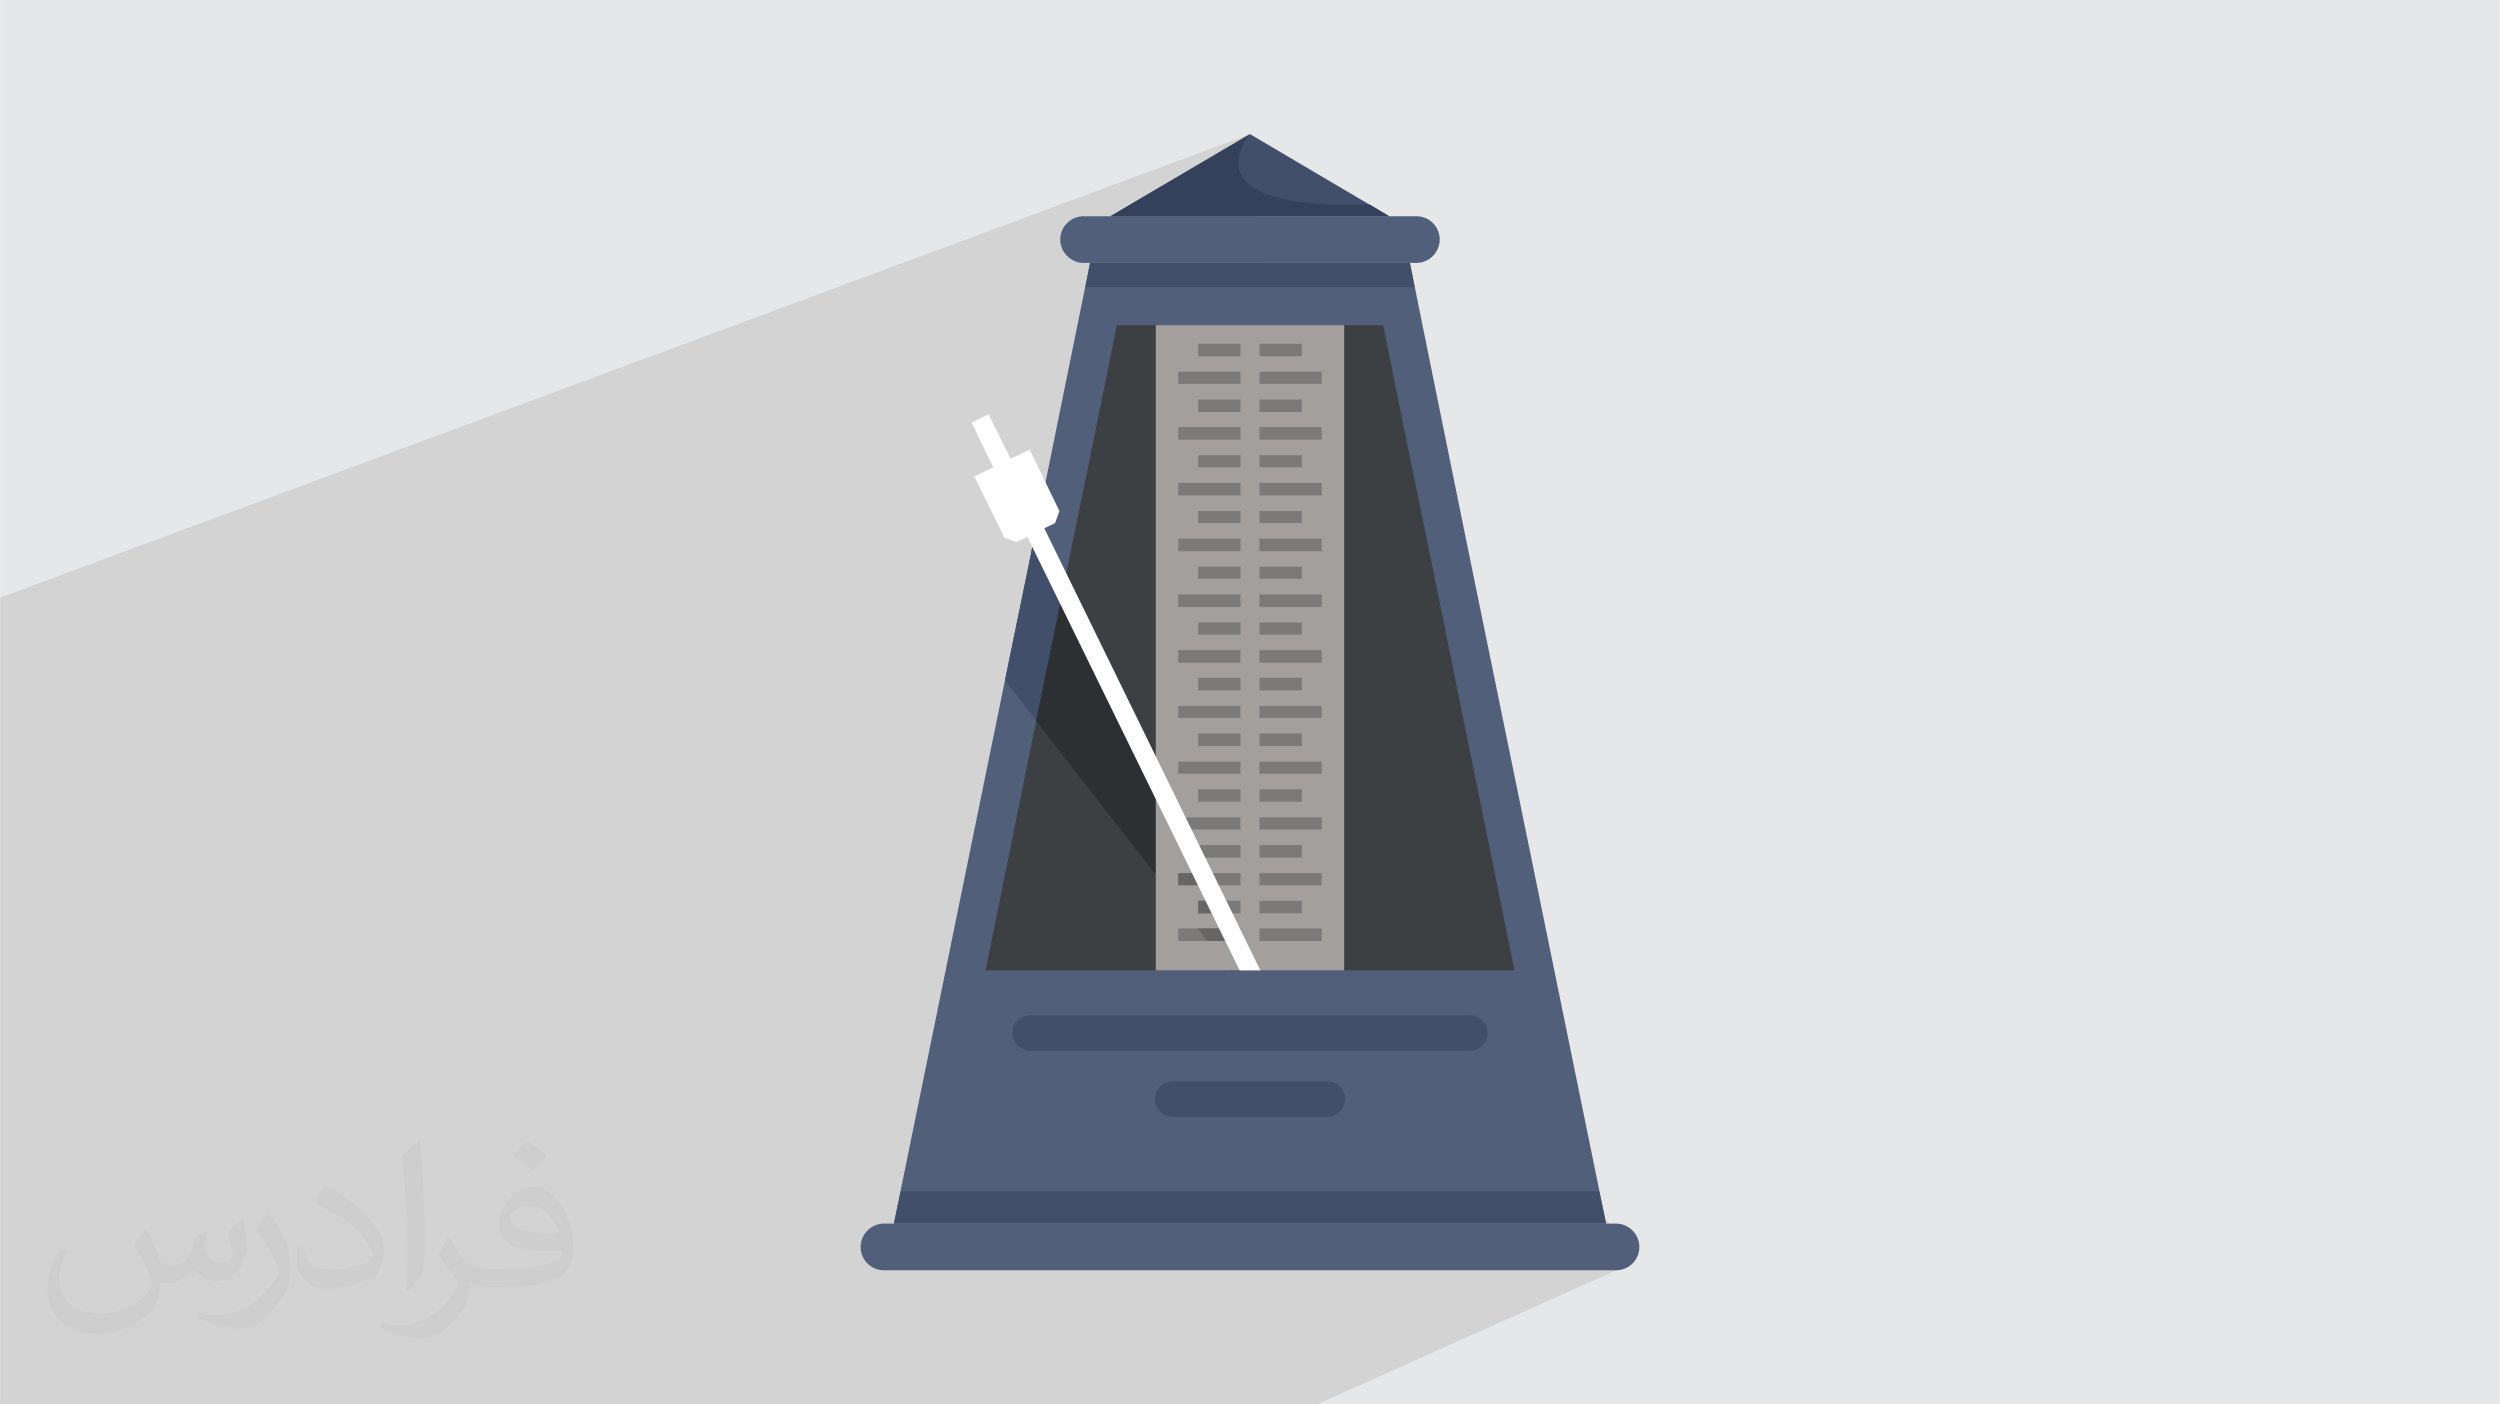 <?xml version="1.0" encoding="UTF-8"?>
<!DOCTYPE svg PUBLIC "-//W3C//DTD SVG 1.0//EN" "http://www.w3.org/TR/2001/REC-SVG-20010904/DTD/svg10.dtd">
<!-- Creator: CorelDRAW -->
<svg xmlns="http://www.w3.org/2000/svg" xml:space="preserve" width="3.708in" height="2.083in" version="1.0" style="shape-rendering:geometricPrecision; text-rendering:geometricPrecision; image-rendering:optimizeQuality; fill-rule:evenodd; clip-rule:evenodd"
viewBox="0 0 3702.73 2080.18"
 xmlns:xlink="http://www.w3.org/1999/xlink"
 xmlns:xodm="http://www.corel.com/coreldraw/odm/2003">
 <defs>
  <style type="text/css">
   <![CDATA[
    .fil11 {fill:#FEFEFE}
    .fil8 {fill:#A29F9D}
    .fil9 {fill:#7C7A78}
    .fil10 {fill:#686665}
    .fil3 {fill:#515F7B}
    .fil5 {fill:#3C4042}
    .fil6 {fill:#2D3032}
    .fil4 {fill:#414F6A}
    .fil7 {fill:#35415A}
    .fil0 {fill:#E6E7E8}
    .fil2 {fill:#373435;fill-opacity:0.031}
    .fil1 {fill:#2B2A29;fill-opacity:0.102}
   ]]>
  </style>
 </defs>
 <g id="Layer_x0020_1">
  <polygon class="fil0" points="-0,0 3702.73,0 3702.73,2080.18 -0,2080.18 "/>
  <path class="fil1" d="M2078.15 1556.34c136.13,66.63 366.29,302.98 340.83,314.08 -14.51,6.32 -259.97,116.3 -468.52,209.77l-1950.47 0 0 -1194.98 1851.36 -686.53 226.79 1357.66z"/>
  <path class="fil2" d="M215.96 1821.93c7.07,10.71 11.65,21.01 16.13,32.45 3.33,6.66 5.09,18.93 20.7,18.93 4.57,0 11.13,-1.35 16.95,-4.57 6.55,-3.44 11.54,-8.64 14.15,-16.53l6.24 -21.01 15.19 -7.49 1.04 1.04c-2.08,7.91 -2.59,15.5 -2.59,21.43 0,17.57 15.19,24.23 27.25,24.23 7.07,0 13.42,-3.44 13.42,-9.89 0,-8.32 -3.53,-22.47 -8.12,-35.16 7.07,-7.07 14.15,-14.15 22.26,-19.87l1.25 0.63c3.53,14.98 5.51,29.75 5.51,39.63 0,9.67 -4.27,20.39 -7.8,27.36 -7.28,13.73 -20.18,24.65 -35.78,24.65 -11.85,0 -25.06,-5.93 -34.12,-16.95l-0.52 0c-8.53,10.61 -21.74,20.18 -42.86,20.18l-6.55 0c-1.04,13.94 -4.05,23.81 -8.64,32.66 -12.58,24.54 -49.92,41.92 -85.08,41.92 -48.89,0 -73.43,-28.19 -73.43,-65.73 0,-23.19 7.59,-44.72 19.24,-60.01l9.56 3.95c-7.28,13.94 -12.17,27.04 -12.17,39.94 0,35.16 28.61,51.9 61.58,51.9 30.58,0 68.44,-19.45 75.31,-42.02 -2.59,-24.65 -11.85,-36.19 -26,-58.66 4.27,-7.49 9.78,-14.98 16.64,-22.98l1.25 0 0 0 0 0 -0.01 -0.04zm563.83 -132.3c10.3,6.45 20.39,14.04 30.27,22.78 -5.51,7.8 -12.38,14.88 -20.91,21.12 -9.89,-8.01 -19.76,-14.88 -29.86,-22.16 6.86,-7.7 13.63,-15.08 20.49,-21.74l0 0 0 0 0 0 0 0 0 0 0.01 0zm5.3 96.11c-16.64,0 -30.27,10.92 -30.27,19.03 0,17.38 33.28,22.78 73.12,22.56 -4.99,-20.39 -22.47,-41.61 -42.86,-41.61l0 0.01zm-37.35 92.99c21.64,0 40.57,-0.63 55.02,-4.27 16.13,-4.05 29.75,-12.17 29.75,-17.78 0,-1.46 0,-3.22 -0.52,-4.68 -9.05,0.83 -19.45,0.83 -28.5,0.83 -29.33,0 -51.79,-6.66 -60.64,-23.09 -2.19,-4.57 -3.74,-9.67 -3.74,-15.5 0,-15.92 6.86,-31.41 18.93,-42.13 10.08,-8.84 21.22,-14.35 32.55,-14.35 20.49,0 36.81,16.44 48.26,42.34 6.24,14.15 10.5,30.47 10.5,51.07 0,13.73 -3.74,25.27 -12.27,33.8 -15.92,15.4 -45.24,21.22 -90.17,21.22l-20.39 0 0 0 -5.3 0c-11.13,0 -19.14,-1.98 -25.48,-6.86l-1.04 0c0.31,2.59 0.52,5.09 0.52,7.49 0,10.08 -3.33,22.98 -10.08,33.28 -19.97,29.64 -41.61,42.53 -60.33,42.53 -18.93,0 -42.13,-7.28 -63.03,-16.75l3.74 -7.28c6.76,2.81 16.13,4.68 29.02,4.68 33.8,0 78.21,-32.45 83.72,-64.17 -1.25,-2.59 -3.53,-6.03 -6.76,-9.67 -9.89,-11.75 -16.13,-21.53 -21.95,-31.82 4.99,-9.89 9.56,-17.78 13.83,-24.96l1.77 -0.21c14.46,29.44 27.56,46.28 56.78,46.28l4.57 0 0 0 21.22 0 0 0 0 0 0 0 0 0 0 0 0.04 0zm-146.45 31.1c2.5,-13.52 2.7,-28.7 2.7,-42.86l0 -21.01c0,-39.21 -4.99,-96.2 -9.05,-133.34 7.07,-7.59 16.95,-16.53 24.75,-22.56l2.29 0.63c5.3,46.7 6.55,100.79 6.55,150.81 0,13.11 -0.52,25.9 -1.77,35.26 -0.73,11.85 -7.59,20.8 -22.26,34.53l-3.22 -1.46zm-150.71 -61.89c0.73,18.41 9.78,32.87 41.4,32.87 19.66,0 36.3,-5.09 54.71,-13.83 3.33,-1.46 5.09,-3.44 5.09,-5.09 0,-11.54 -8.84,-26.83 -23.71,-40.77 -14.46,-13.11 -33.6,-24.65 -51.48,-32.35 -6.14,-2.59 -8.12,-5.3 -8.12,-7.91 0,-5.3 7.07,-16.44 12.9,-24.44l1.98 -0.21c20.49,10.71 43.38,26.63 60.33,44.3 15.4,16.33 24.96,32.87 24.96,50.86 0,13.31 -4.05,25.79 -10.61,37.44 -22.47,11.33 -46.39,19.97 -70.1,19.97 -28.81,0 -48.47,-13.52 -48.47,-45.24 0,-3.44 0,-8.73 1.25,-15.61l9.89 0 0 0 0 0 0 0 0 0 0 0 -0.01 0zm-52.11 -52.32l17.89 28.92c6.55,10.71 12.69,22.37 12.69,40.77l0 23.5c0,19.03 -12.17,39.42 -31.82,59.6 -15.4,13.63 -29.02,19.45 -41.61,19.45 -18.72,0 -40.15,-5.82 -64.9,-16.44l2.81 -7.28c7.8,2.08 16.84,3.84 27.98,3.84 35.58,-0.21 71.97,-26.21 88.61,-57.93 1.98,-3.64 2.7,-7.07 2.7,-9.47 0,-3.64 -1.98,-7.7 -3.53,-11.33 -9.05,-17.05 -19.14,-32.66 -30.27,-47.12 5.82,-9.16 11.65,-17.99 17.99,-26.73l1.46 0.21 0 0 0 0 0 0 0 0 0 0 -0.01 0z"/>
  <g id="_1884440602144">
   <path class="fil3" d="M1614.52 389.43c78.73,0 158.1,0 236.83,0 78.74,0 157.47,0 236.84,0 23.68,117.78 53.12,261.16 89.61,441.03 48.01,233 111.38,544.09 200.99,981.92 -176.03,0 -352.06,0 -527.45,0 -176.02,0 -351.41,0 -527.45,0 89.62,-437.83 152.98,-749.57 200.99,-981.92 36.49,-179.87 65.93,-323.89 89.62,-441.03l0 0z"/>
   <polygon class="fil4" points="1488.42,1007.77 1524.91,830.46 1528.75,809.98 1836,1437.28 1821.91,1437.28 "/>
   <path class="fil4" d="M2368.57 1764.37l10.24 48.01c-176.03,0 -352.06,0 -527.45,0 -176.02,0 -351.41,0 -527.45,0l10.24 -48.01 1034.41 0z"/>
   <path class="fil4" d="M1614.52 389.43c78.73,0 158.1,0 236.83,0 78.74,0 157.47,0 236.84,0l7.04 35.84 -487.75 0 7.04 -35.84z"/>
   <path class="fil5" d="M2243.1 1437.28c-40.33,-198.43 -80.65,-396.86 -120.98,-595.3 -24.97,-120.34 -49.29,-240.03 -73.61,-360.38l-394.3 0c-24.32,120.34 -48.65,240.03 -73.61,360.38 -40.32,198.43 -80.65,396.86 -120.98,595.3l783.49 0z"/>
   <polygon class="fil6" points="1570.35,894.47 1534.51,1067.94 1821.91,1437.28 1836,1437.28 "/>
   <path class="fil3" d="M1309.19 1812.38l1084.34 0c19.2,0 34.57,16 34.57,34.57l0 0c0,19.2 -15.36,34.56 -34.57,34.56l-1084.34 0c-19.2,0 -34.57,-15.36 -34.57,-34.56l0 0c0,-18.56 15.36,-34.57 34.57,-34.57l0 0z"/>
   <path class="fil3" d="M1604.92 320.29l492.88 0c19.2,0 34.57,15.36 34.57,34.57l0 0c0,18.56 -15.36,34.57 -34.57,34.57l-492.88 0c-19.2,0 -34.57,-16 -34.57,-34.57l0 0c0,-19.21 15.36,-34.57 34.57,-34.57l0 0z"/>
   <polygon class="fil4" points="1851.36,198.68 2057.47,320.29 1644.61,320.29 "/>
   <path class="fil7" d="M2028.67 303.01l28.8 17.28 -412.86 0 206.75 -121.62c0,0 -99.22,113.3 177.31,104.34l0 0z"/>
   <polygon class="fil8" points="1711.82,481.61 1990.9,481.61 1990.9,1437.28 1711.82,1437.28 "/>
   <path class="fil9" d="M1865.44 591.7l62.73 0c0,6.4 0,12.16 0,18.56l-62.73 0 0 -18.56zm-90.89 0l62.73 0 0 18.56 -62.73 0c0,-6.4 0,-12.16 0,-18.56l0 0zm90.89 82.57l62.73 0c0,5.76 0,12.16 0,17.93l-62.73 0 0 -17.93zm-90.89 0l62.73 0 0 17.93 -62.73 0c0,-5.76 0,-12.16 0,-17.93l0 0zm90.89 82.58l62.73 0c0,5.76 0,12.16 0,17.92l-62.73 0 0 -17.92zm-90.89 0l62.73 0 0 17.92 -62.73 0c0,-5.76 0,-12.16 0,-17.92l0 0zm90.89 82.57l62.73 0c0,5.76 0,12.16 0,17.92l-62.73 0 0 -17.92zm-90.89 0l62.73 0 0 17.92 -62.73 0c0,-5.76 0,-12.16 0,-17.92l0 0zm90.89 82.57l62.73 0c0,5.76 0,12.16 0,17.93l-62.73 0 0 -17.93zm-90.89 0l62.73 0 0 17.93 -62.73 0c0,-5.76 0,-12.16 0,-17.93l0 0zm90.89 81.93l62.73 0c0,6.41 0,12.16 0,18.57l-62.73 0 0 -18.57zm-90.89 0l62.73 0 0 18.57 -62.73 0c0,-6.4 0,-12.16 0,-18.57l0 0zm90.89 82.58l62.73 0c0,6.4 0,12.16 0,18.56l-62.73 0 0 -18.56zm-90.89 0l62.73 0 0 18.56 -62.73 0c0,-6.4 0,-12.16 0,-18.56l0 0zm90.89 82.58l62.73 0c0,6.4 0,12.16 0,18.56l-62.73 0 0 -18.56zm-90.89 0l62.73 0 0 18.56 -62.73 0c0,-6.4 0,-12.16 0,-18.56l0 0zm90.89 82.58l62.73 0c0,6.4 0,12.16 0,18.56l-62.73 0 0 -18.56zm-90.89 0l62.73 0 0 18.56 -62.73 0c0,-6.4 0,-12.16 0,-18.56l0 0zm90.89 82.57l62.73 0c0,5.76 0,12.16 0,18.57l-62.73 0 0 -18.57zm-90.89 0l62.73 0 0 18.57 -62.73 0c0,-6.4 0,-12.8 0,-18.57l0 0zm90.89 -783.49l92.18 0c0,5.76 0,12.16 0,17.93l-92.18 0 0 -17.93zm-120.34 0l92.18 0 0 17.93 -92.18 0c0,-5.76 0,-12.16 0,-17.93l0 0zm120.34 81.93l92.18 0c0,6.4 0,12.17 0,18.57l-92.18 0 0 -18.57zm-120.34 0l92.18 0 0 18.57 -92.18 0c0,-6.4 0,-12.16 0,-18.57l0 0zm120.34 82.58l92.18 0c0,6.4 0,12.16 0,18.56l-92.18 0 0 -18.56zm-120.34 0l92.18 0 0 18.56 -92.18 0c0,-6.4 0,-12.16 0,-18.56l0 0zm120.34 82.58l92.18 0c0,6.4 0,12.16 0,18.56l-92.18 0 0 -18.56zm-120.34 0l92.18 0 0 18.56 -92.18 0c0,-6.4 0,-12.16 0,-18.56l0 0zm120.34 82.58l92.18 0c0,6.4 0,12.15 0,18.56l-92.18 0 0 -18.56zm-120.34 0l92.18 0 0 18.56 -92.18 0c0,-6.4 0,-12.16 0,-18.56l0 0zm120.34 82.57l92.18 0c0,5.76 0,12.16 0,18.56l-92.18 0 0 -18.56zm-120.34 0l92.18 0 0 18.56 -92.18 0c0,-6.4 0,-12.8 0,-18.56l0 0zm120.34 82.58l92.18 0c0,5.76 0,12.16 0,17.93l-92.18 0 0 -17.93zm-120.34 0l92.18 0 0 17.93 -92.18 0c0,-5.76 0,-12.16 0,-17.93l0 0zm120.34 82.58l92.18 0c0,5.76 0,12.16 0,17.92l-92.18 0 0 -17.92zm-120.34 0l92.18 0 0 17.92 -92.18 0c0,-5.76 0,-12.16 0,-17.92l0 0zm120.34 82.57l92.18 0c0,5.76 0,12.16 0,17.92l-92.18 0 0 -17.92zm-120.34 0l92.18 0 0 17.92 -92.18 0c0,-5.76 0,-12.16 0,-17.92l0 0zm120.34 82.57l92.18 0c0,5.76 0,12.16 0,17.93l-92.18 0 0 -17.93zm-120.34 0l92.18 0 0 17.93 -92.18 0c0,-5.76 0,-12.16 0,-17.93l0 0zm120.34 81.93l92.18 0 0 18.57 -92.18 0 0 -18.57zm-120.34 0l92.18 0 0 18.57 -92.18 0 0 -18.57zm120.34 -866.06l62.73 0 0 18.56 -62.73 0 0 -18.56zm-90.89 0l62.73 0 0 18.56 -62.73 0 0 -18.56z"/>
   <path class="fil10" d="M1773.9 1311.18l-8.95 -17.93 -19.85 0c0,5.76 0,12.16 0,17.93l28.8 0zm20.48 41.61l-8.96 -18.57 -10.88 0c0,5.76 0,12.16 0,18.57l19.84 0zm19.85 40.97l-8.96 -18.57 -31.37 0 14.08 18.57 26.25 0z"/>
   <polygon class="fil11" points="1439.13,626.26 1464.1,613.46 1496.74,679.39 1524.91,665.95 1569.07,756.85 1562.67,774.77 1546.67,782.45 1866.72,1437.28 1836,1437.28 1521.71,795.26 1505.7,802.93 1487.78,796.53 1442.98,705.64 1471.14,692.2 "/>
   <path class="fil4" d="M1736.78 1601.79l229.16 0c14.72,0 26.24,11.52 26.24,26.24l0 0c0,14.72 -11.53,26.24 -26.24,26.24l-229.16 0c-14.72,0 -26.24,-11.52 -26.24,-26.24l0 0c0,-14.73 11.53,-26.24 26.24,-26.24l0 0zm-211.23 -97.94l651.63 0c14.08,0 26.24,11.53 26.24,26.25l0 0c0,14.72 -12.16,26.24 -26.24,26.24l-651.63 0c-14.08,0 -26.24,-11.52 -26.24,-26.24l0 0c0,-14.72 12.16,-26.25 26.24,-26.25l0 0z"/>
  </g>
 </g>
</svg>
